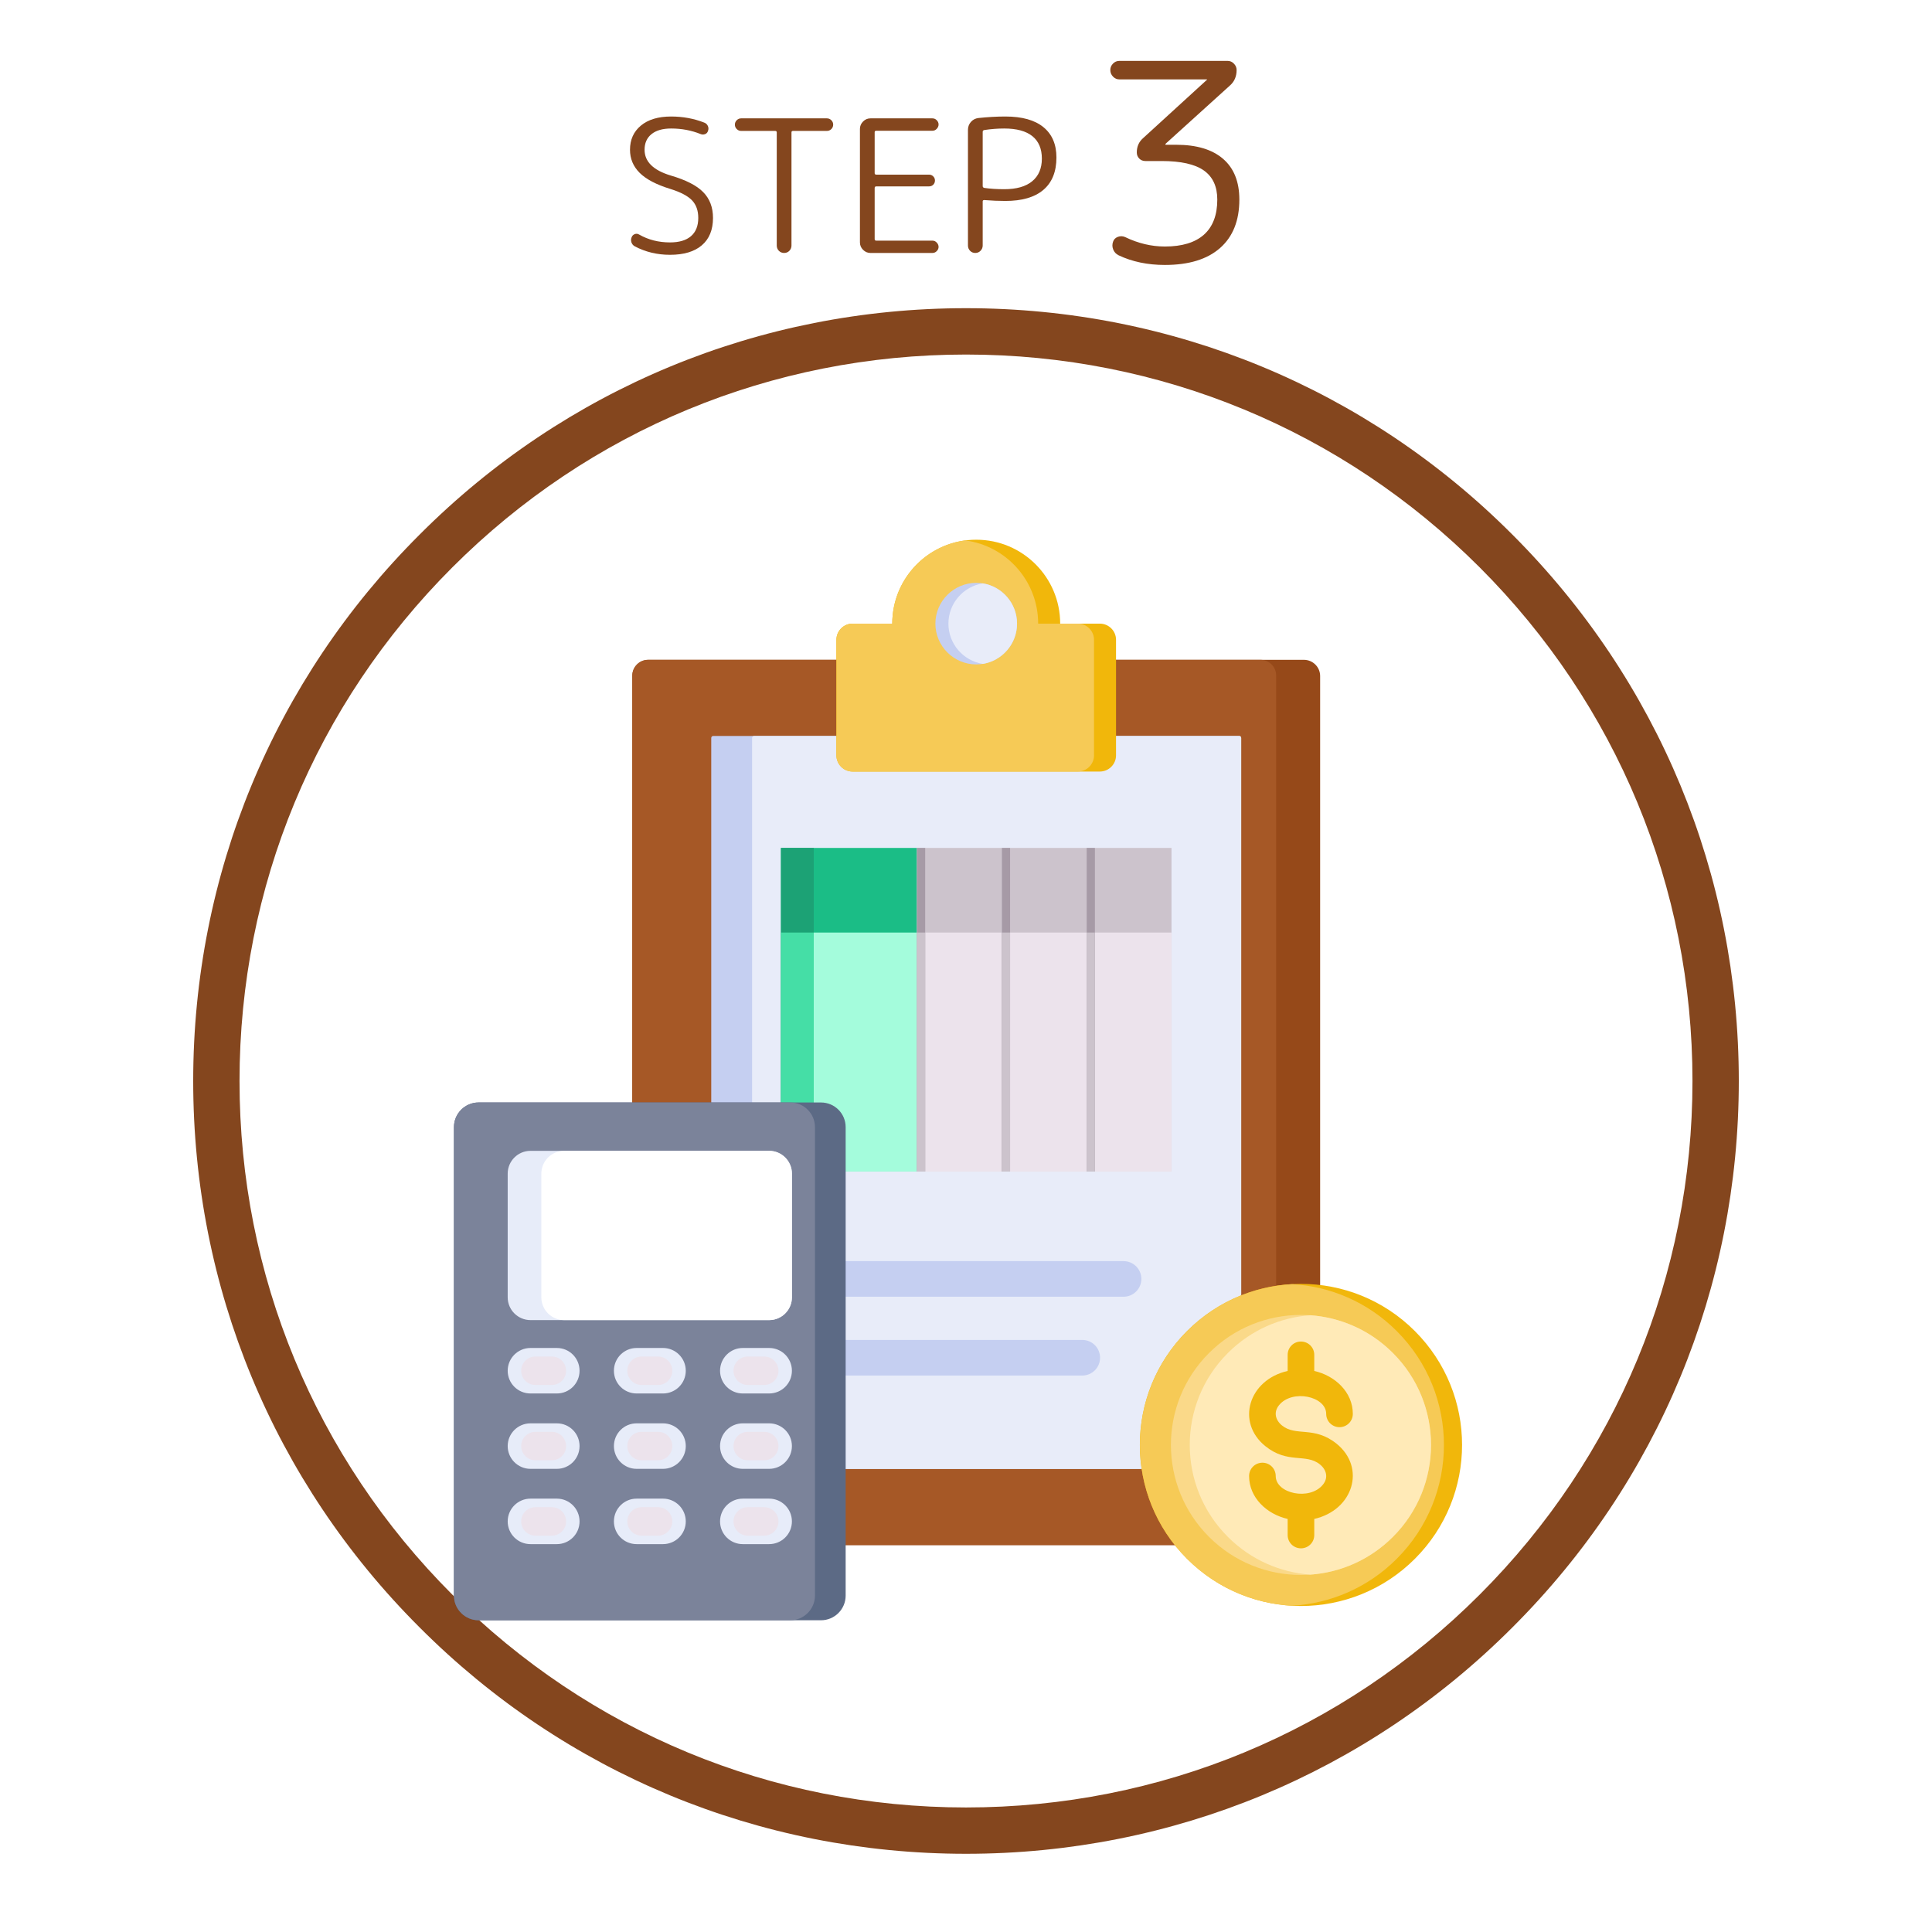 <svg xmlns="http://www.w3.org/2000/svg" xmlns:xlink="http://www.w3.org/1999/xlink" width="500" zoomAndPan="magnify" viewBox="0 0 375 375" height="500" preserveAspectRatio="xMidYMid meet" version="1.0"><defs><g/><clipPath id="583645a2b3"><path d="M 37.5 59.82 L 337.5 59.82 L 337.5 359.82 L 37.5 359.82 Z M 37.5 59.82 " clip-rule="nonzero"/></clipPath><clipPath id="c02d02995a"><path d="M 187.5 359.82 C 147.453 359.82 109.742 344.234 81.445 315.879 C 53.086 287.578 37.5 249.871 37.5 209.82 C 37.5 169.773 53.086 132.062 81.445 103.766 C 109.742 75.41 147.453 59.82 187.5 59.82 C 227.547 59.82 265.258 75.41 293.555 103.766 C 321.914 132.125 337.5 169.773 337.5 209.82 C 337.5 249.871 321.914 287.578 293.555 315.879 C 265.258 344.234 227.547 359.82 187.5 359.82 Z M 187.5 68.816 C 149.852 68.816 114.418 83.504 87.801 110.121 C 61.18 136.742 46.492 172.172 46.492 209.82 C 46.492 247.473 61.18 282.902 87.801 309.523 C 114.418 336.141 149.852 350.828 187.5 350.828 C 225.148 350.828 260.582 336.141 287.199 309.523 C 313.82 282.902 328.508 247.473 328.508 209.82 C 328.508 172.172 313.82 136.742 287.199 110.121 C 260.582 83.504 225.148 68.816 187.5 68.816 Z M 187.5 68.816 " clip-rule="nonzero"/></clipPath><clipPath id="a4f967b1d8"><path d="M 162 104.758 L 217 104.758 L 217 150 L 162 150 Z M 162 104.758 " clip-rule="nonzero"/></clipPath><clipPath id="d8c0918682"><path d="M 162 104.758 L 213 104.758 L 213 150 L 162 150 Z M 162 104.758 " clip-rule="nonzero"/></clipPath><clipPath id="5d57e9c67c"><path d="M 88.082 213 L 165 213 L 165 314.758 L 88.082 314.758 Z M 88.082 213 " clip-rule="nonzero"/></clipPath><clipPath id="d5bb1a339f"><path d="M 88.082 213 L 159 213 L 159 314.758 L 88.082 314.758 Z M 88.082 213 " clip-rule="nonzero"/></clipPath></defs><rect x="-37.5" width="450" fill="#ffffff" y="-37.5" height="450" fill-opacity="1"/><g clip-path="url(#583645a2b3)"><g clip-path="url(#c02d02995a)"><path fill="#84461e" d="M 37.5 59.82 L 337.5 59.82 L 337.5 359.82 L 37.5 359.82 Z M 37.5 59.82 " fill-opacity="1" fill-rule="nonzero"/></g></g><path fill="#964919" d="M 125.875 128.07 L 253.094 128.07 C 254.828 128.07 256.238 129.492 256.238 131.215 L 256.238 296.754 C 256.238 298.488 254.828 299.902 253.094 299.902 L 125.875 299.902 C 124.141 299.902 122.727 298.488 122.727 296.754 L 122.727 131.215 C 122.727 129.492 124.141 128.07 125.875 128.07 Z M 125.875 128.07 " fill-opacity="1" fill-rule="evenodd"/><path fill="#a65826" d="M 125.762 128.07 L 244.668 128.07 C 246.328 128.07 247.703 129.445 247.703 131.105 L 247.703 296.867 C 247.703 298.539 246.328 299.902 244.668 299.902 L 125.762 299.902 C 124.09 299.902 122.727 298.539 122.727 296.867 L 122.727 131.105 C 122.727 129.445 124.09 128.07 125.762 128.07 Z M 125.762 128.07 " fill-opacity="1" fill-rule="evenodd"/><path fill="#c5cff1" d="M 138.438 142.848 L 240.531 142.848 C 240.742 142.848 240.914 143.02 240.914 143.23 L 240.914 284.742 C 240.914 284.953 240.742 285.125 240.531 285.125 L 138.438 285.125 C 138.227 285.125 138.051 284.953 138.051 284.742 L 138.051 143.23 C 138.051 143.02 138.227 142.848 138.438 142.848 Z M 138.438 142.848 " fill-opacity="1" fill-rule="evenodd"/><path fill="#e8ecf9" d="M 146.363 142.848 L 240.531 142.848 C 240.742 142.848 240.914 143.02 240.914 143.23 L 240.914 284.742 C 240.914 284.953 240.742 285.125 240.531 285.125 L 146.363 285.125 C 146.152 285.125 145.98 284.953 145.98 284.742 L 145.98 143.23 C 145.98 143.02 146.152 142.848 146.363 142.848 Z M 146.363 142.848 " fill-opacity="1" fill-rule="evenodd"/><g clip-path="url(#a4f967b1d8)"><path fill="#f1b70b" d="M 165.48 121.047 L 173.188 121.047 C 173.188 112.055 180.484 104.758 189.488 104.758 C 198.496 104.758 205.781 112.055 205.781 121.047 L 213.484 121.047 C 215.207 121.047 216.621 122.457 216.621 124.18 L 216.621 146.625 C 216.621 148.344 215.207 149.758 213.484 149.758 L 165.48 149.758 C 163.758 149.758 162.348 148.344 162.348 146.625 L 162.348 124.18 C 162.348 122.457 163.758 121.047 165.48 121.047 Z M 165.48 121.047 " fill-opacity="1" fill-rule="evenodd"/></g><g clip-path="url(#d8c0918682)"><path fill="#f6ca56" d="M 165.48 121.047 L 173.188 121.047 C 173.188 112.773 179.355 105.934 187.348 104.895 C 195.336 105.934 201.508 112.773 201.508 121.047 L 209.211 121.047 C 210.934 121.047 212.348 122.457 212.348 124.18 L 212.348 146.625 C 212.348 148.344 210.934 149.758 209.211 149.758 L 165.48 149.758 C 163.758 149.758 162.348 148.344 162.348 146.625 L 162.348 124.18 C 162.348 122.457 163.758 121.047 165.48 121.047 Z M 165.48 121.047 " fill-opacity="1" fill-rule="evenodd"/></g><path fill="#c5cff1" d="M 189.488 128.961 C 193.852 128.961 197.406 125.406 197.406 121.047 C 197.406 116.688 193.852 113.133 189.488 113.133 C 185.129 113.133 181.559 116.688 181.559 121.047 C 181.559 125.406 185.117 128.961 189.488 128.961 Z M 189.488 128.961 " fill-opacity="1" fill-rule="evenodd"/><path fill="#e8ecf9" d="M 190.754 113.23 C 194.52 113.836 197.406 117.109 197.406 121.047 C 197.406 124.984 194.52 128.254 190.754 128.863 C 186.973 128.254 184.086 124.984 184.086 121.047 C 184.086 117.109 186.973 113.836 190.754 113.23 Z M 190.754 113.23 " fill-opacity="1" fill-rule="evenodd"/><path fill="#c5cff1" d="M 162.211 251.695 C 160.301 251.695 158.766 250.148 158.766 248.238 C 158.766 246.332 160.301 244.785 162.211 244.785 L 218.082 244.785 C 219.988 244.785 221.539 246.332 221.539 248.238 C 221.539 250.148 219.988 251.695 218.082 251.695 Z M 162.211 251.695 " fill-opacity="1" fill-rule="nonzero"/><path fill="#c5cff1" d="M 162.211 266.992 C 160.301 266.992 158.766 265.441 158.766 263.535 C 158.766 261.629 160.301 260.078 162.211 260.078 L 210.066 260.078 C 211.973 260.078 213.523 261.629 213.523 263.535 C 213.523 265.441 211.973 266.992 210.066 266.992 Z M 162.211 266.992 " fill-opacity="1" fill-rule="nonzero"/><path fill="#1bbd86" d="M 170.832 227.395 L 151.582 227.395 L 151.582 164.582 L 177.98 164.582 L 177.98 227.395 Z M 170.832 227.395 " fill-opacity="1" fill-rule="evenodd"/><path fill="#a4fcdc" d="M 170.832 227.395 L 151.582 227.395 L 151.582 181.008 L 177.98 181.008 L 177.98 227.395 Z M 170.832 227.395 " fill-opacity="1" fill-rule="evenodd"/><path fill="#ccc3cc" d="M 182.453 227.395 L 194.457 227.395 L 194.457 164.582 L 177.98 164.582 L 177.98 227.395 Z M 182.453 227.395 " fill-opacity="1" fill-rule="evenodd"/><path fill="#ece3ec" d="M 182.453 227.395 L 194.457 227.395 L 194.457 181.008 L 177.98 181.008 L 177.98 227.395 Z M 182.453 227.395 " fill-opacity="1" fill-rule="evenodd"/><path fill="#ccc3cc" d="M 198.918 227.395 L 210.922 227.395 L 210.922 164.582 L 194.457 164.582 L 194.457 227.395 Z M 198.918 227.395 " fill-opacity="1" fill-rule="evenodd"/><path fill="#ece3ec" d="M 198.918 227.395 L 210.922 227.395 L 210.922 181.008 L 194.457 181.008 L 194.457 227.395 Z M 198.918 227.395 " fill-opacity="1" fill-rule="evenodd"/><path fill="#ccc3cc" d="M 215.383 227.395 L 227.387 227.395 L 227.387 164.582 L 210.922 164.582 L 210.922 227.395 Z M 215.383 227.395 " fill-opacity="1" fill-rule="evenodd"/><path fill="#ece3ec" d="M 215.383 227.395 L 227.387 227.395 L 227.387 181.008 L 210.922 181.008 L 210.922 227.395 Z M 215.383 227.395 " fill-opacity="1" fill-rule="evenodd"/><path fill="#f1b70b" d="M 274.625 302.566 C 262.406 314.777 242.625 314.777 230.41 302.566 C 218.191 290.363 218.191 270.57 230.41 258.359 C 242.625 246.145 262.406 246.145 274.625 258.359 C 286.84 270.57 286.84 290.363 274.625 302.566 Z M 274.625 302.566 " fill-opacity="1" fill-rule="evenodd"/><path fill="#f6ca56" d="M 250.762 311.668 C 243.355 311.258 236.07 308.227 230.41 302.566 C 218.195 290.363 218.195 270.57 230.41 258.359 C 236.07 252.699 243.355 249.664 250.762 249.254 C 258.16 249.664 265.457 252.699 271.105 258.359 C 283.32 270.57 283.32 290.363 271.105 302.566 C 265.457 308.227 258.16 311.258 250.762 311.668 Z M 250.762 311.668 " fill-opacity="1" fill-rule="evenodd"/><path fill="#fad989" d="M 270.363 298.305 C 260.512 308.164 244.52 308.164 234.672 298.305 C 224.809 288.457 224.809 272.465 234.672 262.621 C 244.52 252.762 260.512 252.762 270.363 262.621 C 280.223 272.465 280.223 288.457 270.363 298.305 Z M 270.363 298.305 " fill-opacity="1" fill-rule="evenodd"/><path fill="#ffeab7" d="M 270.363 298.305 C 265.902 302.773 260.18 305.215 254.344 305.637 C 248.508 305.215 242.785 302.773 238.324 298.305 C 228.465 288.457 228.465 272.465 238.324 262.621 C 242.785 258.148 248.508 255.707 254.344 255.285 C 260.18 255.707 265.902 258.148 270.363 262.621 C 280.223 272.465 280.223 288.457 270.363 298.305 Z M 270.363 298.305 " fill-opacity="1" fill-rule="evenodd"/><path fill="#f1b70b" d="M 249.934 262.977 C 249.934 261.543 251.086 260.391 252.508 260.391 C 253.945 260.391 255.098 261.543 255.098 262.977 L 255.098 266.102 C 259.148 267.016 262.582 270.223 262.582 274.434 C 262.582 275.859 261.43 277.012 259.992 277.012 C 258.566 277.012 257.414 275.859 257.414 274.434 C 257.414 271.004 250.812 269.578 248.246 272.762 C 247.172 274.102 247.543 275.637 248.844 276.691 C 251.566 278.883 255.062 276.715 259.422 280.219 C 265.172 284.863 262.68 293.102 255.098 294.824 L 255.098 297.957 C 255.098 299.383 253.945 300.531 252.512 300.531 C 251.086 300.531 249.934 299.383 249.934 297.957 L 249.934 294.824 C 245.883 293.906 242.449 290.699 242.449 286.5 C 242.449 285.062 243.602 283.91 245.039 283.91 C 246.465 283.91 247.617 285.062 247.617 286.5 C 247.617 289.918 254.219 291.344 256.785 288.16 C 257.863 286.832 257.488 285.285 256.188 284.234 C 253.465 282.039 249.969 284.207 245.609 280.703 C 239.859 276.07 242.352 267.82 249.934 266.098 Z M 249.934 262.977 " fill-opacity="1" fill-rule="nonzero"/><path fill="#1ca275" d="M 156.227 227.395 L 151.582 227.395 L 151.582 164.582 L 157.949 164.582 L 157.949 227.395 Z M 156.227 227.395 " fill-opacity="1" fill-rule="evenodd"/><path fill="#45dea6" d="M 156.227 227.395 L 151.582 227.395 L 151.582 181.008 L 157.949 181.008 L 157.949 227.395 Z M 156.227 227.395 " fill-opacity="1" fill-rule="evenodd"/><path fill="#a69aa6" d="M 179.145 227.395 L 177.98 227.395 L 177.98 164.582 L 179.578 164.582 L 179.578 227.395 Z M 179.145 227.395 " fill-opacity="1" fill-rule="evenodd"/><path fill="#ccc3cc" d="M 179.145 227.395 L 177.98 227.395 L 177.98 181.008 L 179.578 181.008 L 179.578 227.395 Z M 179.145 227.395 " fill-opacity="1" fill-rule="evenodd"/><g clip-path="url(#5d57e9c67c)"><path fill="#5c6a85" d="M 92.895 213.992 L 159.359 213.992 C 162 213.992 164.141 216.133 164.141 218.773 L 164.141 309.711 C 164.141 312.336 162 314.492 159.359 314.492 L 92.895 314.492 C 90.258 314.492 88.113 312.336 88.113 309.711 L 88.113 218.773 C 88.113 216.133 90.258 213.992 92.895 213.992 Z M 92.895 213.992 " fill-opacity="1" fill-rule="evenodd"/></g><g clip-path="url(#d5bb1a339f)"><path fill="#7b839a" d="M 92.895 213.992 L 153.402 213.992 C 156.027 213.992 158.184 216.133 158.184 218.773 L 158.184 309.711 C 158.184 312.336 156.027 314.492 153.402 314.492 L 92.895 314.492 C 90.258 314.492 88.113 312.336 88.113 309.711 L 88.113 218.773 C 88.113 216.133 90.258 213.992 92.895 213.992 Z M 92.895 213.992 " fill-opacity="1" fill-rule="evenodd"/></g><path fill="#e7ecf9" d="M 102.969 223.379 L 149.289 223.379 C 151.727 223.379 153.711 225.363 153.711 227.801 L 153.711 251.809 C 153.711 254.246 151.73 256.23 149.289 256.23 L 102.969 256.23 C 100.527 256.23 98.543 254.246 98.543 251.809 L 98.543 227.801 C 98.543 225.363 100.527 223.379 102.969 223.379 Z M 102.969 223.379 " fill-opacity="1" fill-rule="evenodd"/><path fill="#ffffff" d="M 109.496 223.379 L 149.289 223.379 C 151.73 223.379 153.711 225.363 153.711 227.801 L 153.711 251.809 C 153.711 254.246 151.73 256.23 149.289 256.23 L 109.496 256.23 C 107.055 256.23 105.074 254.246 105.074 251.809 L 105.074 227.801 C 105.074 225.363 107.055 223.379 109.496 223.379 Z M 109.496 223.379 " fill-opacity="1" fill-rule="evenodd"/><path fill="#e7ecf9" d="M 102.969 270.473 C 100.527 270.473 98.543 268.504 98.543 266.062 C 98.543 263.621 100.527 261.641 102.969 261.641 L 108.082 261.641 C 110.523 261.641 112.492 263.621 112.492 266.062 C 112.492 268.504 110.523 270.473 108.082 270.473 Z M 102.969 270.473 " fill-opacity="1" fill-rule="nonzero"/><path fill="#e7ecf9" d="M 102.969 285.102 C 100.527 285.102 98.543 283.117 98.543 280.68 C 98.543 278.238 100.527 276.27 102.969 276.27 L 108.082 276.27 C 110.523 276.27 112.492 278.238 112.492 280.68 C 112.492 283.117 110.523 285.102 108.082 285.102 Z M 102.969 285.102 " fill-opacity="1" fill-rule="nonzero"/><path fill="#e7ecf9" d="M 102.969 299.715 C 100.527 299.715 98.543 297.746 98.543 295.305 C 98.543 292.867 100.527 290.883 102.969 290.883 L 108.082 290.883 C 110.523 290.883 112.492 292.867 112.492 295.305 C 112.492 297.746 110.523 299.715 108.082 299.715 Z M 102.969 299.715 " fill-opacity="1" fill-rule="nonzero"/><path fill="#e7ecf9" d="M 144.172 270.473 C 141.742 270.473 139.762 268.504 139.762 266.062 C 139.762 263.621 141.742 261.641 144.172 261.641 L 149.289 261.641 C 151.73 261.641 153.711 263.621 153.711 266.062 C 153.711 268.504 151.73 270.473 149.289 270.473 Z M 144.172 270.473 " fill-opacity="1" fill-rule="nonzero"/><path fill="#e7ecf9" d="M 144.172 285.102 C 141.742 285.102 139.762 283.117 139.762 280.68 C 139.762 278.238 141.742 276.27 144.172 276.27 L 149.289 276.27 C 151.73 276.27 153.711 278.238 153.711 280.68 C 153.711 283.117 151.73 285.102 149.289 285.102 Z M 144.172 285.102 " fill-opacity="1" fill-rule="nonzero"/><path fill="#e7ecf9" d="M 144.172 299.715 C 141.742 299.715 139.762 297.746 139.762 295.305 C 139.762 292.867 141.742 290.883 144.172 290.883 L 149.289 290.883 C 151.73 290.883 153.711 292.867 153.711 295.305 C 153.711 297.746 151.73 299.715 149.289 299.715 Z M 144.172 299.715 " fill-opacity="1" fill-rule="nonzero"/><path fill="#e7ecf9" d="M 123.57 270.473 C 121.129 270.473 119.16 268.504 119.16 266.062 C 119.16 263.621 121.129 261.641 123.57 261.641 L 128.688 261.641 C 131.125 261.641 133.109 263.621 133.109 266.062 C 133.109 268.504 131.125 270.473 128.688 270.473 Z M 123.57 270.473 " fill-opacity="1" fill-rule="nonzero"/><path fill="#e7ecf9" d="M 123.57 285.102 C 121.129 285.102 119.16 283.117 119.16 280.68 C 119.16 278.238 121.129 276.27 123.57 276.27 L 128.688 276.27 C 131.125 276.27 133.109 278.238 133.109 280.68 C 133.109 283.117 131.125 285.102 128.688 285.102 Z M 123.57 285.102 " fill-opacity="1" fill-rule="nonzero"/><path fill="#e7ecf9" d="M 123.57 299.715 C 121.129 299.715 119.16 297.746 119.16 295.305 C 119.16 292.867 121.129 290.883 123.57 290.883 L 128.688 290.883 C 131.125 290.883 133.109 292.867 133.109 295.305 C 133.109 297.746 131.125 299.715 128.688 299.715 Z M 123.57 299.715 " fill-opacity="1" fill-rule="nonzero"/><path fill="#ece3ec" d="M 103.922 268.824 C 102.398 268.824 101.16 267.586 101.16 266.062 C 101.16 264.539 102.398 263.301 103.922 263.301 L 107.117 263.301 C 108.652 263.301 109.879 264.539 109.879 266.062 C 109.879 267.586 108.652 268.824 107.117 268.824 Z M 103.922 268.824 " fill-opacity="1" fill-rule="nonzero"/><path fill="#ece3ec" d="M 124.523 268.824 C 123 268.824 121.762 267.586 121.762 266.062 C 121.762 264.539 123 263.301 124.523 263.301 L 127.73 263.301 C 129.258 263.301 130.496 264.539 130.496 266.062 C 130.496 267.586 129.254 268.824 127.73 268.824 Z M 124.523 268.824 " fill-opacity="1" fill-rule="nonzero"/><path fill="#ece3ec" d="M 145.137 268.824 C 143.602 268.824 142.375 267.586 142.375 266.062 C 142.375 264.539 143.602 263.301 145.137 263.301 L 148.336 263.301 C 149.859 263.301 151.098 264.539 151.098 266.062 C 151.098 267.586 149.859 268.824 148.336 268.824 Z M 145.137 268.824 " fill-opacity="1" fill-rule="nonzero"/><path fill="#ece3ec" d="M 145.137 283.441 C 143.602 283.441 142.375 282.203 142.375 280.68 C 142.375 279.156 143.602 277.918 145.137 277.918 L 148.336 277.918 C 149.859 277.918 151.098 279.156 151.098 280.68 C 151.098 282.203 149.859 283.441 148.336 283.441 Z M 145.137 283.441 " fill-opacity="1" fill-rule="nonzero"/><path fill="#ece3ec" d="M 124.523 283.441 C 123 283.441 121.762 282.203 121.762 280.68 C 121.762 279.156 123 277.918 124.523 277.918 L 127.73 277.918 C 129.258 277.918 130.496 279.156 130.496 280.68 C 130.496 282.203 129.254 283.441 127.73 283.441 Z M 124.523 283.441 " fill-opacity="1" fill-rule="nonzero"/><path fill="#ece3ec" d="M 103.922 283.441 C 102.398 283.441 101.16 282.203 101.16 280.68 C 101.16 279.156 102.398 277.918 103.922 277.918 L 107.117 277.918 C 108.652 277.918 109.879 279.156 109.879 280.68 C 109.879 282.203 108.652 283.441 107.117 283.441 Z M 103.922 283.441 " fill-opacity="1" fill-rule="nonzero"/><path fill="#ece3ec" d="M 103.922 298.07 C 102.398 298.07 101.16 296.828 101.16 295.305 C 101.16 293.77 102.398 292.543 103.922 292.543 L 107.117 292.543 C 108.652 292.543 109.879 293.77 109.879 295.305 C 109.879 296.828 108.652 298.07 107.117 298.07 Z M 103.922 298.07 " fill-opacity="1" fill-rule="nonzero"/><path fill="#ece3ec" d="M 124.523 298.07 C 123 298.07 121.762 296.828 121.762 295.305 C 121.762 293.77 123 292.543 124.523 292.543 L 127.73 292.543 C 129.258 292.543 130.496 293.77 130.496 295.305 C 130.496 296.828 129.254 298.07 127.73 298.07 Z M 124.523 298.07 " fill-opacity="1" fill-rule="nonzero"/><path fill="#ece3ec" d="M 145.137 298.07 C 143.602 298.07 142.375 296.828 142.375 295.305 C 142.375 293.77 143.602 292.543 145.137 292.543 L 148.336 292.543 C 149.859 292.543 151.098 293.77 151.098 295.305 C 151.098 296.828 149.859 298.07 148.336 298.07 Z M 145.137 298.07 " fill-opacity="1" fill-rule="nonzero"/><path fill="#a69aa6" d="M 195.621 227.395 L 194.457 227.395 L 194.457 164.582 L 196.055 164.582 L 196.055 227.395 Z M 195.621 227.395 " fill-opacity="1" fill-rule="evenodd"/><path fill="#ccc3cc" d="M 195.621 227.395 L 194.457 227.395 L 194.457 181.008 L 196.055 181.008 L 196.055 227.395 Z M 195.621 227.395 " fill-opacity="1" fill-rule="evenodd"/><path fill="#a69aa6" d="M 212.086 227.395 L 210.922 227.395 L 210.922 164.582 L 212.52 164.582 L 212.52 227.395 Z M 212.086 227.395 " fill-opacity="1" fill-rule="evenodd"/><path fill="#ccc3cc" d="M 212.086 227.395 L 210.922 227.395 L 210.922 181.008 L 212.52 181.008 L 212.52 227.395 Z M 212.086 227.395 " fill-opacity="1" fill-rule="evenodd"/><g fill="#84461e" fill-opacity="1"><g transform="translate(120.142, 49.099)"><g><path d="M 9.906 -2.047 C 11.676 -2.047 13.031 -2.445 13.969 -3.25 C 14.914 -4.062 15.391 -5.242 15.391 -6.797 C 15.391 -8.223 14.988 -9.359 14.188 -10.203 C 13.383 -11.055 11.984 -11.797 9.984 -12.422 C 7.266 -13.254 5.273 -14.297 4.016 -15.547 C 2.766 -16.797 2.141 -18.289 2.141 -20.031 C 2.141 -21.988 2.844 -23.551 4.25 -24.719 C 5.664 -25.895 7.625 -26.484 10.125 -26.484 C 12.414 -26.484 14.562 -26.086 16.562 -25.297 C 16.875 -25.18 17.102 -24.969 17.25 -24.656 C 17.395 -24.344 17.406 -24.02 17.281 -23.688 C 17.188 -23.375 16.992 -23.164 16.703 -23.062 C 16.422 -22.957 16.133 -22.961 15.844 -23.078 C 14.062 -23.797 12.156 -24.156 10.125 -24.156 C 8.477 -24.156 7.207 -23.789 6.312 -23.062 C 5.414 -22.332 4.969 -21.32 4.969 -20.031 C 4.969 -17.719 6.66 -16.051 10.047 -15.031 C 13.004 -14.164 15.109 -13.086 16.359 -11.797 C 17.617 -10.516 18.25 -8.848 18.25 -6.797 C 18.25 -4.484 17.523 -2.711 16.078 -1.484 C 14.641 -0.254 12.582 0.359 9.906 0.359 C 7.426 0.359 5.148 -0.188 3.078 -1.281 C 2.766 -1.445 2.547 -1.703 2.422 -2.047 C 2.305 -2.398 2.32 -2.742 2.469 -3.078 C 2.582 -3.359 2.781 -3.551 3.062 -3.656 C 3.352 -3.77 3.633 -3.742 3.906 -3.578 C 5.688 -2.555 7.688 -2.047 9.906 -2.047 Z M 9.906 -2.047 "/></g></g></g><g fill="#84461e" fill-opacity="1"><g transform="translate(140.501, 49.099)"><g><path d="M 10.266 -1.438 L 10.266 -23.406 C 10.266 -23.594 10.16 -23.688 9.953 -23.688 L 3.359 -23.688 C 3.023 -23.688 2.738 -23.805 2.5 -24.047 C 2.258 -24.285 2.141 -24.57 2.141 -24.906 C 2.141 -25.238 2.258 -25.523 2.5 -25.766 C 2.738 -26.004 3.023 -26.125 3.359 -26.125 L 20 -26.125 C 20.332 -26.125 20.617 -26.004 20.859 -25.766 C 21.098 -25.523 21.219 -25.238 21.219 -24.906 C 21.219 -24.57 21.098 -24.285 20.859 -24.047 C 20.617 -23.805 20.332 -23.688 20 -23.688 L 13.422 -23.688 C 13.223 -23.688 13.125 -23.594 13.125 -23.406 L 13.125 -1.438 C 13.125 -1.051 12.988 -0.711 12.719 -0.422 C 12.445 -0.141 12.109 0 11.703 0 C 11.297 0 10.953 -0.141 10.672 -0.422 C 10.398 -0.711 10.266 -1.051 10.266 -1.438 Z M 10.266 -1.438 "/></g></g></g><g fill="#84461e" fill-opacity="1"><g transform="translate(163.866, 49.099)"><g><path d="M 17.953 -2.016 C 18.191 -1.766 18.312 -1.484 18.312 -1.172 C 18.312 -0.867 18.191 -0.598 17.953 -0.359 C 17.723 -0.117 17.441 0 17.109 0 L 5.078 0 C 4.535 0 4.062 -0.203 3.656 -0.609 C 3.25 -1.016 3.047 -1.492 3.047 -2.047 L 3.047 -24.078 C 3.047 -24.629 3.25 -25.109 3.656 -25.516 C 4.062 -25.922 4.535 -26.125 5.078 -26.125 L 17.109 -26.125 C 17.441 -26.125 17.723 -26.004 17.953 -25.766 C 18.191 -25.523 18.312 -25.25 18.312 -24.938 C 18.312 -24.625 18.191 -24.344 17.953 -24.094 C 17.723 -23.844 17.441 -23.719 17.109 -23.719 L 6.219 -23.719 C 6.008 -23.719 5.906 -23.625 5.906 -23.438 L 5.906 -15.5 C 5.906 -15.301 6.008 -15.203 6.219 -15.203 L 16.453 -15.203 C 16.785 -15.203 17.062 -15.086 17.281 -14.859 C 17.5 -14.641 17.609 -14.375 17.609 -14.062 C 17.609 -13.75 17.5 -13.477 17.281 -13.25 C 17.062 -13.031 16.785 -12.922 16.453 -12.922 L 6.219 -12.922 C 6.008 -12.922 5.906 -12.812 5.906 -12.594 L 5.906 -2.688 C 5.906 -2.488 6.008 -2.391 6.219 -2.391 L 17.109 -2.391 C 17.441 -2.391 17.723 -2.266 17.953 -2.016 Z M 17.953 -2.016 "/></g></g></g><g fill="#84461e" fill-opacity="1"><g transform="translate(184.834, 49.099)"><g><path d="M 5.906 -23.516 L 5.906 -12.984 C 5.906 -12.797 6.008 -12.676 6.219 -12.625 C 7.363 -12.457 8.656 -12.375 10.094 -12.375 C 12.445 -12.375 14.25 -12.883 15.5 -13.906 C 16.758 -14.938 17.391 -16.406 17.391 -18.312 C 17.391 -20.227 16.773 -21.68 15.547 -22.672 C 14.316 -23.66 12.5 -24.156 10.094 -24.156 C 8.801 -24.156 7.508 -24.055 6.219 -23.859 C 6.008 -23.816 5.906 -23.703 5.906 -23.516 Z M 5.906 -10.016 L 5.906 -1.438 C 5.906 -1.051 5.766 -0.711 5.484 -0.422 C 5.211 -0.141 4.875 0 4.469 0 C 4.062 0 3.723 -0.141 3.453 -0.422 C 3.18 -0.711 3.047 -1.051 3.047 -1.438 L 3.047 -23.906 C 3.047 -24.477 3.234 -24.984 3.609 -25.422 C 3.992 -25.859 4.473 -26.113 5.047 -26.188 C 6.879 -26.383 8.633 -26.484 10.312 -26.484 C 13.551 -26.484 16.008 -25.797 17.688 -24.422 C 19.375 -23.047 20.219 -21.082 20.219 -18.531 C 20.219 -15.77 19.367 -13.672 17.672 -12.234 C 15.984 -10.805 13.531 -10.094 10.312 -10.094 C 9.02 -10.094 7.656 -10.148 6.219 -10.266 C 6.008 -10.266 5.906 -10.18 5.906 -10.016 Z M 5.906 -10.016 "/></g></g></g><g fill="#84461e" fill-opacity="1"><g transform="translate(201.323, 50.896)"><g><path d="M 24.781 -3.047 C 28.102 -3.047 30.629 -3.812 32.359 -5.344 C 34.086 -6.883 34.953 -9.156 34.953 -12.156 C 34.953 -14.688 34.086 -16.566 32.359 -17.797 C 30.629 -19.023 27.891 -19.641 24.141 -19.641 L 20.984 -19.641 C 20.516 -19.641 20.117 -19.801 19.797 -20.125 C 19.484 -20.445 19.328 -20.844 19.328 -21.312 C 19.328 -22.445 19.738 -23.375 20.562 -24.094 L 32.922 -35.391 C 32.953 -35.391 32.969 -35.406 32.969 -35.438 C 32.969 -35.469 32.953 -35.484 32.922 -35.484 L 15.953 -35.484 C 15.484 -35.484 15.07 -35.66 14.719 -36.016 C 14.363 -36.379 14.188 -36.812 14.188 -37.312 C 14.188 -37.77 14.352 -38.176 14.688 -38.531 C 15.031 -38.895 15.453 -39.078 15.953 -39.078 L 36.938 -39.078 C 37.438 -39.078 37.852 -38.895 38.188 -38.531 C 38.531 -38.176 38.703 -37.77 38.703 -37.312 C 38.703 -36.062 38.273 -35.062 37.422 -34.312 L 24.891 -22.969 L 24.891 -22.859 C 24.891 -22.816 24.91 -22.797 24.953 -22.797 L 26.984 -22.797 C 30.941 -22.797 33.973 -21.883 36.078 -20.062 C 38.18 -18.25 39.234 -15.613 39.234 -12.156 C 39.234 -8.082 37.984 -4.945 35.484 -2.75 C 32.992 -0.562 29.426 0.531 24.781 0.531 C 21.426 0.531 18.43 -0.094 15.797 -1.344 C 15.297 -1.594 14.945 -1.969 14.75 -2.469 C 14.551 -2.969 14.539 -3.469 14.719 -3.969 C 14.863 -4.426 15.176 -4.742 15.656 -4.922 C 16.133 -5.098 16.609 -5.082 17.078 -4.875 C 19.609 -3.656 22.176 -3.047 24.781 -3.047 Z M 24.781 -3.047 "/></g></g></g></svg>